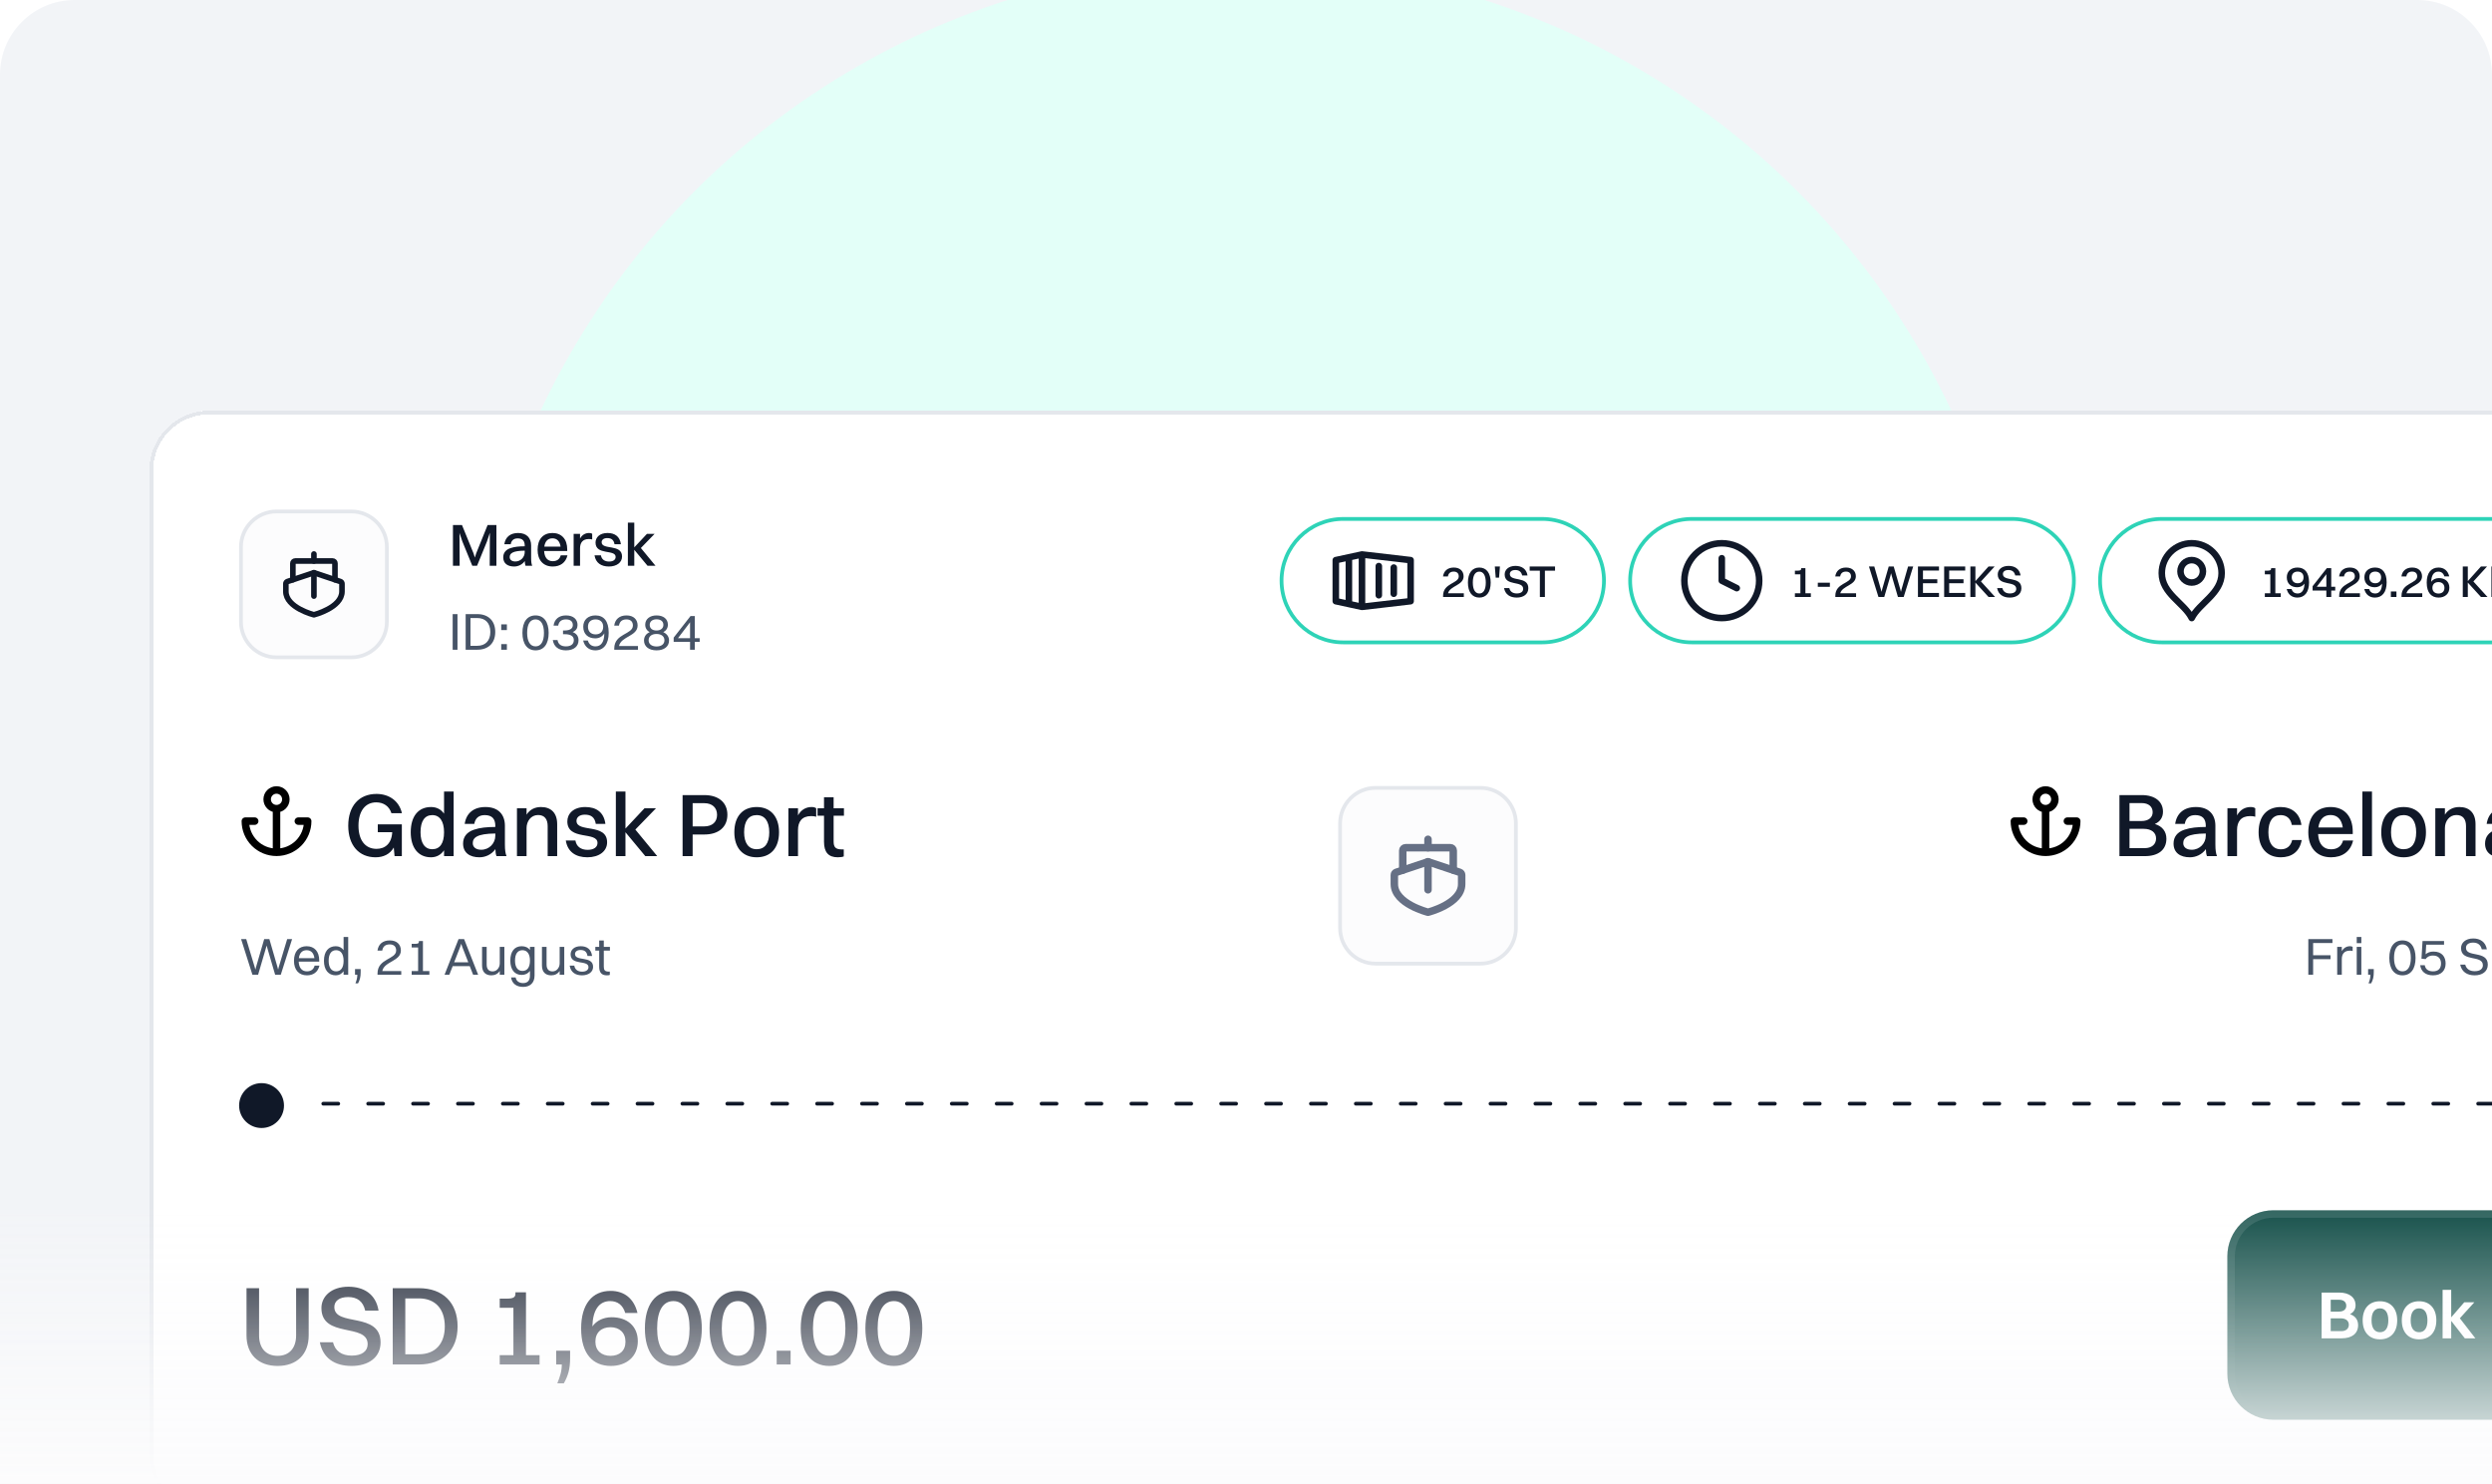<svg width="534" height="318" viewBox="0 0 534 318" fill="none" xmlns="http://www.w3.org/2000/svg">
<g clip-path="url(#clip0_155_6457)">
<path d="M0 16C0 7.163 7.163 0 16 0H518C526.837 0 534 7.163 534 16V318H0V16Z" fill="#F2F4F7"/>
<g filter="url(#filter0_f_155_6457)">
<circle cx="267" cy="159" r="167" fill="#E3FFF8"/>
</g>
<g filter="url(#filter1_d_155_6457)">
<rect x="32" y="39.946" width="571" height="237.108" rx="12.825" fill="white" shape-rendering="crispEdges"/>
<rect x="32.401" y="40.347" width="570.198" height="236.306" rx="12.424" stroke="#E4E7EC" stroke-width="0.802" shape-rendering="crispEdges"/>
<path d="M59.253 61.553H75.284C79.49 61.553 82.9 64.962 82.9 69.168V85.199C82.9 89.405 79.49 92.814 75.284 92.814H59.253C55.048 92.814 51.638 89.405 51.638 85.199V69.168C51.638 64.962 55.048 61.553 59.253 61.553Z" fill="#FCFCFD"/>
<path d="M59.253 61.553H75.284C79.49 61.553 82.9 64.962 82.9 69.168V85.199C82.9 89.405 79.49 92.814 75.284 92.814H59.253C55.048 92.814 51.638 89.405 51.638 85.199V69.168C51.638 64.962 55.048 61.553 59.253 61.553Z" stroke="#E4E7EC" stroke-width="0.802"/>
<g clip-path="url(#clip1_155_6457)">
<path d="M67.269 72.174V70.671" stroke="#101828" stroke-width="1.202" stroke-linecap="round" stroke-linejoin="round"/>
<path d="M67.269 79.689V74.679" stroke="#101828" stroke-width="1.202" stroke-linecap="round" stroke-linejoin="round"/>
<path d="M73.281 78.687C73.281 82.193 67.269 83.696 67.269 83.696C67.269 83.696 61.257 82.193 61.257 78.687V77.044C61.257 76.939 61.29 76.836 61.352 76.751C61.413 76.666 61.5 76.602 61.6 76.569L67.269 74.679L72.938 76.569C73.038 76.602 73.125 76.666 73.186 76.751C73.248 76.836 73.281 76.939 73.281 77.044V78.687Z" stroke="#101828" stroke-width="1.202" stroke-linecap="round" stroke-linejoin="round"/>
<path d="M62.76 76.182V72.675C62.76 72.542 62.813 72.415 62.907 72.321C63.001 72.227 63.128 72.174 63.261 72.174H71.277C71.41 72.174 71.537 72.227 71.631 72.321C71.725 72.415 71.778 72.542 71.778 72.675V76.182" stroke="#101828" stroke-width="1.202" stroke-linecap="round" stroke-linejoin="round"/>
</g>
<path d="M97.062 73.184V64.463H98.998L101.461 70.503L101.756 71.427L102.051 70.503L104.488 64.463H106.373V73.184H104.936L104.975 66.117L104.347 67.99L102.23 73.184H101.204L99.075 67.977L98.46 66.156L98.498 73.184H97.062ZM109.439 68.58H108.067C108.285 67.066 109.324 66.168 111.029 66.168C112.889 66.168 113.812 67.259 113.812 68.849V71.517C113.812 72.337 113.889 72.812 114.043 73.184H112.607C112.504 72.927 112.466 72.568 112.453 72.183C111.876 72.992 110.991 73.351 110.17 73.351C108.785 73.351 107.836 72.697 107.836 71.388C107.836 70.452 108.349 69.76 109.375 69.413C110.285 69.105 111.209 69.028 112.44 69.016V68.862C112.44 67.861 111.978 67.323 110.927 67.323C110.042 67.323 109.567 67.81 109.439 68.58ZM109.221 71.337C109.221 71.914 109.695 72.273 110.427 72.273C111.568 72.273 112.44 71.363 112.44 70.26V69.952C109.811 69.978 109.221 70.555 109.221 71.337ZM121.599 70.952C121.227 72.543 120.048 73.351 118.444 73.351C116.431 73.351 115.2 72.004 115.2 69.772C115.2 67.451 116.431 66.168 118.38 66.168C120.355 66.168 121.548 67.502 121.548 69.695V70.029H116.598C116.675 71.427 117.329 72.209 118.444 72.209C119.317 72.209 119.932 71.799 120.163 70.952H121.599ZM118.38 67.31C117.393 67.31 116.803 67.938 116.636 69.093H120.125C119.958 67.938 119.355 67.31 118.38 67.31ZM122.923 73.184V66.348H124.295V67.361C124.744 66.54 125.449 66.168 126.244 66.168C126.514 66.168 126.77 66.233 126.898 66.348V67.554C126.693 67.49 126.45 67.464 126.167 67.464C124.859 67.464 124.295 68.259 124.295 69.452V73.184H122.923ZM128.922 68.144C128.922 69.888 133.296 68.426 133.296 71.209C133.296 72.504 132.129 73.351 130.474 73.351C128.82 73.351 127.653 72.581 127.396 70.952H128.768C128.91 71.811 129.551 72.286 130.513 72.286C131.436 72.286 131.923 71.876 131.923 71.299C131.923 69.593 127.614 71.029 127.614 68.221C127.614 67.156 128.448 66.168 130.179 66.168C131.705 66.168 132.834 66.874 133.052 68.58H131.68C131.526 67.618 130.987 67.259 130.115 67.259C129.358 67.259 128.922 67.631 128.922 68.144ZM134.545 73.184V63.95H135.918V69.246L138.637 66.348H140.278L137.328 69.388L140.458 73.184H138.752L135.918 69.772V73.184H134.545Z" fill="#101828"/>
<path d="M97.001 91.184V83.553H98.033V91.184H97.001ZM99.784 91.184V83.553H102.276C104.644 83.553 106.125 84.989 106.125 87.38C106.125 89.77 104.644 91.184 102.276 91.184H99.784ZM102.276 90.342C104.026 90.342 105.07 89.242 105.07 87.38C105.07 85.494 104.026 84.394 102.276 84.394H100.817V90.342H102.276ZM107.407 86.976V85.752H108.619V86.976H107.407ZM107.407 91.184V89.972H108.619V91.184H107.407ZM114.766 91.319C112.982 91.319 111.949 89.927 111.949 87.582C111.949 85.169 113.004 83.833 114.766 83.833C116.539 83.833 117.571 85.225 117.571 87.582C117.571 89.994 116.516 91.319 114.766 91.319ZM114.766 90.466C115.922 90.466 116.561 89.433 116.561 87.582C116.561 85.741 115.91 84.686 114.766 84.686C113.599 84.686 112.959 85.707 112.959 87.582C112.959 89.4 113.61 90.466 114.766 90.466ZM123.97 89.175C123.97 90.398 123.05 91.319 121.265 91.319C119.661 91.319 118.662 90.488 118.46 89.108H119.47C119.604 89.938 120.166 90.466 121.254 90.466C122.376 90.466 122.96 89.972 122.96 89.13C122.96 88.513 122.634 87.851 120.94 87.851H120.648V87.065H120.884C122.489 87.065 122.747 86.403 122.747 85.898C122.747 85.135 122.242 84.686 121.277 84.686C120.267 84.686 119.75 85.191 119.616 86.022H118.617C118.808 84.664 119.739 83.833 121.288 83.833C122.915 83.833 123.757 84.709 123.757 85.887C123.757 86.56 123.465 87.088 122.713 87.402C123.644 87.75 123.97 88.401 123.97 89.175ZM124.982 86.257C124.982 84.731 126.059 83.833 127.596 83.833C127.608 83.833 127.608 83.833 127.619 83.833C129.358 83.845 130.436 85.001 130.436 87.548C130.436 89.994 129.336 91.319 127.574 91.319C126.261 91.319 125.296 90.578 124.959 89.209H125.969C126.205 90.05 126.811 90.466 127.608 90.466C128.831 90.466 129.493 89.478 129.493 87.671C129.1 88.356 128.393 88.749 127.563 88.749C126.025 88.749 124.982 87.84 124.982 86.257ZM127.63 84.686C126.643 84.686 125.992 85.247 125.992 86.257C125.992 87.29 126.643 87.896 127.63 87.896C128.606 87.896 129.257 87.301 129.257 86.257C129.257 85.27 128.606 84.686 127.63 84.686ZM131.627 91.184V90.915C131.627 87.671 135.622 87.941 135.622 85.999C135.622 85.18 135.14 84.686 134.242 84.686C133.254 84.686 132.772 85.191 132.637 86.022H131.616C131.807 84.664 132.716 83.833 134.253 83.833C135.824 83.833 136.632 84.765 136.632 85.988C136.632 88.322 133.063 88.3 132.648 90.398H136.711V91.184H131.627ZM140.685 91.319C139.069 91.319 138.003 90.51 138.003 89.209C138.003 88.356 138.463 87.75 139.226 87.413C138.62 87.099 138.261 86.549 138.261 85.82C138.261 84.619 139.249 83.833 140.685 83.833C142.133 83.833 143.12 84.574 143.12 85.82C143.12 86.538 142.75 87.099 142.133 87.424C142.907 87.761 143.367 88.401 143.367 89.198C143.367 90.533 142.29 91.319 140.685 91.319ZM140.685 84.664C139.821 84.664 139.226 85.113 139.226 85.853C139.226 86.639 139.81 87.065 140.685 87.065C141.549 87.065 142.155 86.617 142.155 85.865C142.155 85.09 141.572 84.664 140.685 84.664ZM140.685 90.488C141.706 90.488 142.38 90.005 142.38 89.153C142.38 88.3 141.684 87.806 140.685 87.806C139.675 87.806 138.991 88.289 138.991 89.164C138.991 89.983 139.675 90.488 140.685 90.488ZM148.879 91.184H147.869V89.489H144.357V88.592L147.97 83.968H148.879V88.704H149.934V89.489H148.879V91.184ZM145.288 88.704H147.869V85.303L145.288 88.704Z" fill="#475467"/>
<g filter="url(#filter2_di_155_6457)">
<path d="M275.02 77.184C275.02 70.101 280.762 64.359 287.845 64.359H330.48C337.563 64.359 343.305 70.101 343.305 77.184C343.305 84.267 337.563 90.009 330.48 90.009H287.845C280.762 90.009 275.02 84.267 275.02 77.184Z" fill="white"/>
<path d="M330.48 63.955C337.786 63.956 343.708 69.878 343.708 77.184C343.708 84.49 337.786 90.412 330.48 90.412H287.845C280.539 90.412 274.617 84.49 274.617 77.184C274.617 69.878 280.539 63.955 287.845 63.955H330.48Z" stroke="#2ED3B7" stroke-width="0.807"/>
<path d="M291.853 71.573V82.795M291.853 71.573L302.273 72.786V81.582L291.853 82.795M291.853 71.573L289.047 72.179M291.853 82.795L289.047 82.188M295.46 74.058V80.31M298.666 74.378V79.989M289.047 82.188L286.242 81.582V72.786L289.047 72.179M289.047 82.188V72.179" stroke="#101828" stroke-width="1.403" stroke-linecap="round" stroke-linejoin="round"/>
<path d="M309.234 80.684V80.415C309.234 77.644 312.591 77.837 312.591 76.269C312.591 75.624 312.206 75.24 311.514 75.24C310.754 75.24 310.379 75.634 310.263 76.288H309.215C309.378 75.105 310.196 74.374 311.523 74.374C312.918 74.374 313.63 75.201 313.63 76.259C313.63 78.193 310.715 78.26 310.292 79.885H313.678V80.684H309.234ZM316.998 80.809C315.45 80.809 314.555 79.616 314.555 77.596C314.555 75.528 315.469 74.374 316.998 74.374C318.537 74.374 319.432 75.567 319.432 77.596C319.432 79.664 318.518 80.809 316.998 80.809ZM316.998 79.934C317.893 79.934 318.383 79.106 318.383 77.596C318.383 76.096 317.883 75.249 316.998 75.249C316.104 75.249 315.604 76.076 315.604 77.596C315.604 79.078 316.104 79.934 316.998 79.934ZM320.511 76.538L320.318 74.143H321.415L321.223 76.538H320.511ZM323.536 75.759C323.536 77.481 327.499 76.124 327.499 78.799C327.499 80.088 326.451 80.809 325.018 80.809C323.565 80.809 322.565 80.145 322.295 78.779H323.421C323.604 79.52 324.152 79.924 325.027 79.924C325.922 79.924 326.393 79.53 326.393 78.943C326.393 77.096 322.43 78.472 322.43 75.846C322.43 74.864 323.257 74.018 324.748 74.018C326.037 74.018 327.095 74.634 327.326 76.067H326.181C325.999 75.259 325.489 74.903 324.719 74.903C323.969 74.903 323.536 75.24 323.536 75.759ZM329.973 80.684V75.047H327.789V74.143H333.224V75.047H331.05V80.684H329.973Z" fill="#101828"/>
</g>
<g filter="url(#filter3_di_155_6457)">
<path d="M349.717 77.184C349.717 70.101 355.459 64.359 362.542 64.359H431.177C438.26 64.359 444.002 70.101 444.002 77.184C444.002 84.267 438.26 90.009 431.177 90.009H362.542C355.459 90.009 349.717 84.267 349.717 77.184Z" fill="white"/>
<path d="M431.177 63.955C438.483 63.956 444.406 69.878 444.406 77.184C444.406 84.49 438.483 90.412 431.177 90.412H362.542C355.237 90.412 349.314 84.49 349.314 77.184C349.314 69.878 355.237 63.955 362.542 63.955H431.177Z" stroke="#2ED3B7" stroke-width="0.807"/>
<path d="M368.955 72.374V77.184L372.161 78.787M376.971 77.184C376.971 81.611 373.382 85.199 368.955 85.199C364.528 85.199 360.939 81.611 360.939 77.184C360.939 72.757 364.528 69.168 368.955 69.168C373.382 69.168 376.971 72.757 376.971 77.184Z" stroke="#101828" stroke-width="1.403" stroke-linecap="round" stroke-linejoin="round"/>
<path d="M384.624 80.684V79.885H385.798V75.826H384.624V75.038H385.249C385.817 75.038 385.971 74.903 385.971 74.605V74.499H386.875V79.885H388.039V80.684H384.624ZM389.531 78.5V77.625H392.119V78.5H389.531ZM393.287 80.684V80.415C393.287 77.644 396.644 77.837 396.644 76.269C396.644 75.624 396.26 75.24 395.567 75.24C394.807 75.24 394.432 75.634 394.317 76.288H393.268C393.432 75.105 394.249 74.374 395.577 74.374C396.971 74.374 397.683 75.201 397.683 76.259C397.683 78.193 394.769 78.26 394.345 79.885H397.731V80.684H393.287ZM406.701 80.684L405.383 76.163L405.229 75.586L405.085 76.163L403.767 80.684H402.526L400.487 74.143H401.631L403.036 79.02L403.19 79.587L403.324 79.02L404.729 74.143H405.796L407.201 79.02L407.345 79.587L407.48 79.02L408.874 74.143H409.971L407.932 80.684H406.701ZM410.988 80.684V74.143H415.499V75.009H412.065V76.875H415.134V77.731H412.065V79.818H415.499V80.684H410.988ZM416.605 80.684V74.143H421.117V75.009H417.683V76.875H420.751V77.731H417.683V79.818H421.117V80.684H416.605ZM422.223 80.684V74.143H423.3V77.279L426.118 74.143H427.426L424.493 77.356L427.523 80.684H426.118L423.3 77.596V80.684H422.223ZM429.194 75.759C429.194 77.481 433.157 76.124 433.157 78.799C433.157 80.088 432.109 80.809 430.676 80.809C429.223 80.809 428.223 80.145 427.953 78.779H429.079C429.262 79.52 429.81 79.924 430.685 79.924C431.58 79.924 432.051 79.53 432.051 78.943C432.051 77.096 428.088 78.472 428.088 75.846C428.088 74.864 428.915 74.018 430.406 74.018C431.695 74.018 432.753 74.634 432.984 76.067H431.84C431.657 75.259 431.147 74.903 430.377 74.903C429.627 74.903 429.194 75.24 429.194 75.759Z" fill="#101828"/>
</g>
<g filter="url(#filter4_di_155_6457)">
<path d="M450.415 77.184C450.415 70.101 456.157 64.359 463.24 64.359H538.874C545.957 64.359 551.699 70.101 551.699 77.184C551.699 84.267 545.957 90.009 538.874 90.009H463.24C456.157 90.009 450.415 84.267 450.415 77.184Z" fill="white"/>
<path d="M538.875 63.955C546.18 63.956 552.103 69.878 552.103 77.184C552.103 84.49 546.18 90.412 538.875 90.412H463.24C455.934 90.412 450.011 84.49 450.011 77.184C450.011 69.878 455.934 63.955 463.24 63.955H538.875Z" stroke="#2ED3B7" stroke-width="0.807"/>
<path d="M469.652 77.585C470.98 77.585 472.057 76.508 472.057 75.18C472.057 73.852 470.98 72.775 469.652 72.775C468.324 72.775 467.247 73.852 467.247 75.18C467.247 76.508 468.324 77.585 469.652 77.585Z" stroke="#101828" stroke-width="1.403" stroke-linecap="round" stroke-linejoin="round"/>
<path d="M469.652 85.199C471.255 81.993 476.065 79.924 476.065 75.581C476.065 72.039 473.194 69.168 469.652 69.168C466.111 69.168 463.24 72.039 463.24 75.581C463.24 79.924 468.049 81.993 469.652 85.199Z" stroke="#101828" stroke-width="1.403" stroke-linecap="round" stroke-linejoin="round"/>
<path d="M485.322 80.684V79.885H486.495V75.826H485.322V75.038H485.947C486.514 75.038 486.668 74.903 486.668 74.605V74.499H487.572V79.885H488.736V80.684H485.322ZM492.316 74.374C492.326 74.374 492.326 74.374 492.335 74.374C493.845 74.383 494.798 75.394 494.798 77.558C494.798 79.664 493.836 80.809 492.287 80.809C491.143 80.809 490.286 80.164 490.008 78.972H491.056C491.239 79.616 491.71 79.934 492.326 79.934C493.268 79.934 493.778 79.203 493.817 77.817C493.47 78.308 492.922 78.597 492.278 78.597C490.931 78.597 490.027 77.817 490.027 76.461C490.027 75.163 490.969 74.374 492.316 74.374ZM492.355 75.24C491.585 75.24 491.085 75.682 491.085 76.461C491.085 77.269 491.585 77.74 492.355 77.74C493.114 77.74 493.615 77.279 493.615 76.461C493.615 75.692 493.114 75.24 492.355 75.24ZM499.551 80.684H498.503V79.299H495.559V78.375L498.608 74.499H499.551V78.491H500.407V79.299H499.551V80.684ZM496.454 78.491H498.503V75.797L496.454 78.491ZM501.255 80.684V80.415C501.255 77.644 504.612 77.837 504.612 76.269C504.612 75.624 504.228 75.24 503.535 75.24C502.775 75.24 502.4 75.634 502.285 76.288H501.236C501.4 75.105 502.217 74.374 503.545 74.374C504.939 74.374 505.651 75.201 505.651 76.259C505.651 78.193 502.737 78.26 502.313 79.885H505.699V80.684H501.255ZM508.942 74.374C508.952 74.374 508.952 74.374 508.962 74.374C510.472 74.383 511.424 75.394 511.424 77.558C511.424 79.664 510.462 80.809 508.914 80.809C507.769 80.809 506.913 80.164 506.634 78.972H507.682C507.865 79.616 508.336 79.934 508.952 79.934C509.895 79.934 510.404 79.203 510.443 77.817C510.097 78.308 509.548 78.597 508.904 78.597C507.557 78.597 506.653 77.817 506.653 76.461C506.653 75.163 507.596 74.374 508.942 74.374ZM508.981 75.24C508.211 75.24 507.711 75.682 507.711 76.461C507.711 77.269 508.211 77.74 508.981 77.74C509.741 77.74 510.241 77.279 510.241 76.461C510.241 75.692 509.741 75.24 508.981 75.24ZM512.33 80.684V79.501H513.523V80.684H512.33ZM514.613 80.684V80.415C514.613 77.644 517.97 77.837 517.97 76.269C517.97 75.624 517.585 75.24 516.892 75.24C516.132 75.24 515.757 75.634 515.642 76.288H514.593C514.757 75.105 515.575 74.374 516.902 74.374C518.297 74.374 519.009 75.201 519.009 76.259C519.009 78.193 516.094 78.26 515.671 79.885H519.057V80.684H514.613ZM524.868 78.693C524.868 80.01 523.887 80.809 522.56 80.809C522.55 80.809 522.55 80.809 522.54 80.809C521.03 80.799 520.011 79.799 520.011 77.596C520.011 75.528 520.953 74.374 522.54 74.374C523.714 74.374 524.551 75.047 524.839 76.269H523.791C523.589 75.586 523.127 75.249 522.502 75.249C521.55 75.249 521.011 76.009 520.972 77.423C521.338 76.913 521.934 76.634 522.627 76.634C523.964 76.634 524.868 77.404 524.868 78.693ZM522.531 79.943C523.3 79.943 523.81 79.51 523.81 78.731C523.81 77.952 523.291 77.49 522.531 77.49C521.742 77.49 521.232 77.942 521.232 78.731C521.232 79.491 521.752 79.943 522.531 79.943ZM527.739 80.684V74.143H528.816V77.279L531.635 74.143H532.943L530.009 77.356L533.039 80.684H531.635L528.816 77.596V80.684H527.739ZM533.873 80.684V74.143H535.325L537.172 78.674L537.393 79.366L537.615 78.674L539.442 74.143H540.856V80.684H539.779L539.808 75.384L539.336 76.788L537.749 80.684H536.98L535.383 76.779L534.921 75.413L534.95 80.684H533.873Z" fill="#101828"/>
</g>
<g clip-path="url(#clip2_155_6457)">
<path d="M59.254 125.25C60.36 125.25 61.257 124.352 61.257 123.246C61.257 122.139 60.36 121.242 59.254 121.242C58.147 121.242 57.25 122.139 57.25 123.246C57.25 124.352 58.147 125.25 59.254 125.25ZM59.254 125.25V134.601M59.254 134.601C57.482 134.601 55.783 133.897 54.53 132.645C53.278 131.392 52.574 129.693 52.574 127.921H54.578M59.254 134.601C61.025 134.601 62.724 133.897 63.977 132.645C65.23 131.392 65.933 129.693 65.933 127.921H63.929" stroke="black" stroke-width="1.603" stroke-linecap="round" stroke-linejoin="round"/>
</g>
<path d="M86.109 135.421H84.551L84.378 133.575C83.57 134.998 82.165 135.671 80.492 135.671C76.914 135.671 74.624 133.113 74.624 128.9C74.624 124.706 76.914 122.09 80.684 122.09C83.281 122.09 85.513 123.513 86.128 126.226H83.878C83.416 124.725 82.185 123.898 80.626 123.898C78.241 123.898 76.817 125.803 76.817 128.9C76.817 131.997 78.26 133.863 80.684 133.863C82.473 133.863 83.916 132.786 84.051 130.285H80.954V128.611H86.109V135.421ZM92.362 135.671C89.65 135.671 88.015 133.652 88.015 130.304C88.015 126.822 89.688 124.898 92.362 124.898C93.536 124.898 94.498 125.379 95.152 126.322V121.57H97.21V135.421H95.152V134.171C94.498 135.133 93.536 135.671 92.362 135.671ZM92.632 133.94C94.267 133.94 95.152 132.67 95.152 130.304C95.152 127.957 94.228 126.63 92.632 126.63C90.997 126.63 90.112 127.938 90.112 130.304C90.112 132.632 91.035 133.94 92.632 133.94ZM101.636 128.515H99.578C99.905 126.245 101.463 124.898 104.022 124.898C106.811 124.898 108.196 126.534 108.196 128.919V132.92C108.196 134.152 108.312 134.863 108.542 135.421H106.388C106.234 135.037 106.176 134.498 106.157 133.921C105.291 135.133 103.964 135.671 102.733 135.671C100.655 135.671 99.231 134.69 99.231 132.728C99.231 131.324 100.001 130.285 101.54 129.766C102.906 129.304 104.291 129.188 106.138 129.169V128.938C106.138 127.438 105.445 126.63 103.868 126.63C102.54 126.63 101.828 127.361 101.636 128.515ZM101.309 132.651C101.309 133.517 102.021 134.056 103.117 134.056C104.83 134.056 106.138 132.69 106.138 131.035V130.573C102.194 130.612 101.309 131.478 101.309 132.651ZM110.777 135.421V125.168H112.836V126.534C113.528 125.437 114.606 124.898 115.933 124.898C118.068 124.898 119.396 126.149 119.396 128.573V135.421H117.357V128.996C117.357 127.515 116.703 126.611 115.298 126.611C113.759 126.611 112.836 127.976 112.836 129.4V135.421H110.777ZM123.534 127.861C123.534 130.477 130.094 128.284 130.094 132.459C130.094 134.402 128.344 135.671 125.862 135.671C123.38 135.671 121.63 134.517 121.245 132.074H123.303C123.515 133.363 124.477 134.075 125.92 134.075C127.305 134.075 128.036 133.459 128.036 132.593C128.036 130.035 121.572 132.189 121.572 127.976C121.572 126.38 122.823 124.898 125.42 124.898C127.709 124.898 129.402 125.956 129.729 128.515H127.67C127.44 127.072 126.632 126.534 125.323 126.534C124.188 126.534 123.534 127.091 123.534 127.861ZM131.969 135.421V121.57H134.027V129.515L138.106 125.168H140.568L136.143 129.727L140.837 135.421H138.279L134.027 130.304V135.421H131.969ZM146.269 135.421V122.34H150.925C153.984 122.34 155.869 123.936 155.869 126.553C155.869 129.227 153.945 130.785 150.963 130.785H148.424V135.421H146.269ZM150.905 124.071H148.424V129.054H150.848C152.656 129.054 153.656 128.092 153.656 126.572C153.656 125.052 152.637 124.071 150.905 124.071ZM162.147 135.671C159.165 135.671 157.357 133.652 157.357 130.304C157.357 126.822 159.223 124.898 162.147 124.898C165.129 124.898 166.937 126.957 166.937 130.304C166.937 133.767 165.071 135.671 162.147 135.671ZM162.147 133.94C163.898 133.94 164.84 132.67 164.84 130.304C164.84 127.957 163.878 126.63 162.147 126.63C160.416 126.63 159.454 127.919 159.454 130.304C159.454 132.632 160.416 133.94 162.147 133.94ZM168.941 135.421V125.168H171V126.687C171.673 125.456 172.731 124.898 173.924 124.898C174.328 124.898 174.713 124.995 174.905 125.168V126.976C174.597 126.88 174.232 126.841 173.808 126.841C171.846 126.841 171 128.034 171 129.823V135.421H168.941ZM176.575 132.363V126.764H175.19V125.168H176.575V122.801H178.633V125.168H180.846V126.764H178.633V132.247C178.633 133.421 178.96 133.979 180.403 133.979H180.807V135.479C180.576 135.595 180.096 135.671 179.518 135.671C177.518 135.671 176.575 134.575 176.575 132.363Z" fill="#101828"/>
<path d="M58.958 160.834L57.309 155.201L57.14 154.583L56.961 155.201L55.311 160.834H54.088L51.664 153.203H52.764L54.571 159.173L54.728 159.745L54.874 159.173L56.613 153.203H57.724L59.452 159.173L59.598 159.745L59.744 159.173L61.539 153.203H62.594L60.17 160.834H58.958ZM68.451 158.893C68.125 160.284 67.127 160.969 65.769 160.969C64.041 160.969 62.997 159.802 62.997 157.86C62.997 155.84 64.041 154.729 65.713 154.729C67.396 154.729 68.406 155.885 68.406 157.782V158.028H64.007C64.063 159.364 64.692 160.116 65.769 160.116C66.611 160.116 67.205 159.712 67.418 158.893H68.451ZM65.713 155.582C64.759 155.582 64.186 156.177 64.041 157.288H67.374C67.239 156.188 66.644 155.582 65.713 155.582ZM71.955 160.969C70.373 160.969 69.419 159.802 69.419 157.86C69.419 155.84 70.395 154.729 71.955 154.729C72.662 154.729 73.234 155.021 73.627 155.571V152.754H74.615V160.834H73.627V160.082C73.234 160.643 72.662 160.969 71.955 160.969ZM72.022 160.116C73.066 160.116 73.627 159.319 73.627 157.86C73.627 156.413 73.044 155.582 72.022 155.582C70.99 155.582 70.429 156.39 70.429 157.86C70.429 159.297 71.013 160.116 72.022 160.116ZM76.076 160.834V159.622H77.287V160.273C77.287 161.317 77.119 161.956 76.726 162.686H76.165C76.423 162.012 76.569 161.53 76.569 160.834H76.076ZM80.898 160.834V160.565C80.898 157.322 84.893 157.591 84.893 155.649C84.893 154.83 84.41 154.336 83.513 154.336C82.525 154.336 82.043 154.841 81.908 155.672H80.887C81.078 154.314 81.987 153.484 83.524 153.484C85.095 153.484 85.903 154.415 85.903 155.638C85.903 157.972 82.334 157.95 81.919 160.048H85.982V160.834H80.898ZM88.217 160.834V160.048H89.597V154.999H88.217V154.213H89.036C89.619 154.213 89.765 154.078 89.765 153.753V153.618H90.629V160.048H92.01V160.834H88.217ZM101.381 160.834L100.663 159.005H97.004L96.286 160.834H95.265L98.261 153.203H99.451L102.458 160.834H101.381ZM98.609 154.875L97.319 158.174H100.349L99.058 154.875L98.834 154.202L98.609 154.875ZM107.093 158.399V154.875H108.081V160.834H107.093V160.026C106.689 160.654 106.061 160.969 105.287 160.969C104.041 160.969 103.3 160.239 103.3 158.859V154.875H104.288V158.657C104.288 159.555 104.681 160.127 105.556 160.127C106.521 160.127 107.093 159.252 107.093 158.399ZM111.777 160.879C110.262 160.879 109.353 159.723 109.353 157.815C109.353 155.818 110.285 154.729 111.777 154.729C112.574 154.729 113.169 155.01 113.562 155.526V154.875H114.549V161.014C114.549 162.674 113.483 163.449 112.114 163.449C110.711 163.449 109.724 162.775 109.511 161.418H110.498C110.622 162.203 111.239 162.63 112.103 162.63C112.978 162.63 113.562 162.158 113.562 161.047V160.026C113.146 160.587 112.54 160.879 111.777 160.879ZM111.957 160.026C113.001 160.026 113.562 159.24 113.562 157.804C113.562 156.401 112.978 155.582 111.957 155.582C110.925 155.582 110.363 156.368 110.363 157.815C110.363 159.218 110.936 160.026 111.957 160.026ZM119.926 158.399V154.875H120.914V160.834H119.926V160.026C119.522 160.654 118.894 160.969 118.119 160.969C116.874 160.969 116.133 160.239 116.133 158.859V154.875H117.121V158.657C117.121 159.555 117.513 160.127 118.389 160.127C119.354 160.127 119.926 159.252 119.926 158.399ZM123.219 156.401C123.219 158.062 127.09 156.693 127.09 159.151C127.09 160.262 126.103 160.969 124.7 160.969C123.286 160.969 122.299 160.295 122.074 158.893H123.062C123.196 159.723 123.814 160.183 124.734 160.183C125.632 160.183 126.103 159.779 126.103 159.218C126.103 157.591 122.276 158.937 122.276 156.469C122.276 155.56 122.983 154.729 124.442 154.729C125.733 154.729 126.686 155.335 126.877 156.817H125.89C125.744 155.885 125.228 155.537 124.386 155.537C123.645 155.537 123.219 155.908 123.219 156.401ZM128.399 159.117V155.661H127.569V154.875H128.399V153.506H129.387V154.875H130.7V155.661H129.387V159.117C129.387 159.835 129.6 160.172 130.476 160.172H130.677V160.879C130.565 160.935 130.318 160.969 130.038 160.969C128.927 160.969 128.399 160.374 128.399 159.117Z" fill="#475467"/>
<path d="M294.778 120.79H317.222C321.428 120.79 324.837 124.2 324.837 128.406V150.85C324.836 155.055 321.428 158.464 317.222 158.464H294.778C290.572 158.464 287.163 155.055 287.163 150.85V128.406C287.163 124.2 290.572 120.79 294.778 120.79Z" fill="#FCFCFD"/>
<path d="M294.778 120.79H317.222C321.428 120.79 324.837 124.2 324.837 128.406V150.85C324.836 155.055 321.428 158.464 317.222 158.464H294.778C290.572 158.464 287.163 155.055 287.163 150.85V128.406C287.163 124.2 290.572 120.79 294.778 120.79Z" stroke="#E4E7EC" stroke-width="0.802"/>
<g clip-path="url(#clip3_155_6457)">
<path d="M306 133.616V131.812" stroke="#667085" stroke-width="1.603" stroke-linecap="round" stroke-linejoin="round"/>
<path d="M306 142.634V136.622" stroke="#667085" stroke-width="1.603" stroke-linecap="round" stroke-linejoin="round"/>
<path d="M313.214 141.431C313.214 145.639 306 147.443 306 147.443C306 147.443 298.786 145.639 298.786 141.431V139.46C298.786 139.334 298.825 139.211 298.899 139.109C298.973 139.006 299.077 138.93 299.197 138.89L306 136.622L312.803 138.89C312.923 138.93 313.027 139.006 313.101 139.109C313.174 139.211 313.214 139.334 313.214 139.46V141.431Z" stroke="#667085" stroke-width="1.603" stroke-linecap="round" stroke-linejoin="round"/>
<path d="M300.589 138.425V134.217C300.589 134.058 300.653 133.905 300.765 133.792C300.878 133.679 301.031 133.616 301.191 133.616H310.809C310.969 133.616 311.122 133.679 311.234 133.792C311.347 133.905 311.411 134.058 311.411 134.217V138.425" stroke="#667085" stroke-width="1.603" stroke-linecap="round" stroke-linejoin="round"/>
</g>
<g clip-path="url(#clip4_155_6457)">
<path d="M438.334 125.25C439.441 125.25 440.338 124.352 440.338 123.246C440.338 122.139 439.441 121.242 438.334 121.242C437.227 121.242 436.33 122.139 436.33 123.246C436.33 124.352 437.227 125.25 438.334 125.25ZM438.334 125.25V134.601M438.334 134.601C436.562 134.601 434.863 133.897 433.611 132.645C432.358 131.392 431.654 129.693 431.654 127.921H433.658M438.334 134.601C440.106 134.601 441.805 133.897 443.057 132.645C444.31 131.392 445.014 129.693 445.014 127.921H443.01" stroke="black" stroke-width="1.603" stroke-linecap="round" stroke-linejoin="round"/>
</g>
<path d="M454.167 135.421V122.34H458.976C461.746 122.34 463.497 123.706 463.497 125.899C463.497 127.111 462.881 128.053 461.746 128.534C463.362 129.015 464.228 130.15 464.228 131.689C464.228 134.056 462.516 135.421 459.63 135.421H454.167ZM458.918 124.052H456.321V127.899H458.88C460.419 127.899 461.285 127.13 461.285 126.014C461.285 124.802 460.4 124.052 458.918 124.052ZM459.361 129.573H456.321V133.709H459.572C461.092 133.709 462.016 132.882 462.016 131.632C462.016 130.381 461.035 129.573 459.361 129.573ZM468.167 128.515H466.109C466.436 126.245 467.994 124.898 470.553 124.898C473.342 124.898 474.727 126.534 474.727 128.919V132.92C474.727 134.152 474.843 134.863 475.074 135.421H472.919C472.765 135.037 472.707 134.498 472.688 133.921C471.822 135.133 470.495 135.671 469.264 135.671C467.186 135.671 465.762 134.69 465.762 132.728C465.762 131.324 466.532 130.285 468.071 129.766C469.437 129.304 470.822 129.188 472.669 129.169V128.938C472.669 127.438 471.976 126.63 470.399 126.63C469.071 126.63 468.36 127.361 468.167 128.515ZM467.84 132.651C467.84 133.517 468.552 134.056 469.649 134.056C471.361 134.056 472.669 132.69 472.669 131.035V130.573C468.725 130.612 467.84 131.478 467.84 132.651ZM477.308 135.421V125.168H479.367V126.687C480.04 125.456 481.098 124.898 482.291 124.898C482.695 124.898 483.08 124.995 483.272 125.168V126.976C482.964 126.88 482.599 126.841 482.176 126.841C480.213 126.841 479.367 128.034 479.367 129.823V135.421H477.308ZM493.161 128.746H491.103C490.853 127.284 489.91 126.63 488.717 126.63C487.005 126.63 486.082 127.938 486.082 130.304C486.082 132.632 487.044 133.959 488.775 133.959C490.006 133.959 490.872 133.286 491.18 131.978H493.219C492.776 134.536 491.007 135.671 488.737 135.671C485.774 135.671 483.985 133.632 483.985 130.304C483.985 126.822 485.812 124.898 488.717 124.898C491.007 124.898 492.815 126.187 493.161 128.746ZM504.237 132.074C503.679 134.46 501.909 135.671 499.504 135.671C496.484 135.671 494.637 133.652 494.637 130.304C494.637 126.822 496.484 124.898 499.408 124.898C502.37 124.898 504.16 126.899 504.16 130.189V130.689H496.734C496.849 132.786 497.83 133.959 499.504 133.959C500.812 133.959 501.736 133.344 502.082 132.074H504.237ZM499.408 126.611C497.927 126.611 497.042 127.553 496.792 129.285H502.024C501.774 127.553 500.87 126.611 499.408 126.611ZM506.221 135.421V121.57H508.28V135.421H506.221ZM515.058 135.671C512.076 135.671 510.268 133.652 510.268 130.304C510.268 126.822 512.134 124.898 515.058 124.898C518.04 124.898 519.848 126.957 519.848 130.304C519.848 133.767 517.982 135.671 515.058 135.671ZM515.058 133.94C516.808 133.94 517.751 132.67 517.751 130.304C517.751 127.957 516.789 126.63 515.058 126.63C513.326 126.63 512.364 127.919 512.364 130.304C512.364 132.632 513.326 133.94 515.058 133.94ZM521.852 135.421V125.168H523.91V126.534C524.603 125.437 525.68 124.898 527.008 124.898C529.143 124.898 530.47 126.149 530.47 128.573V135.421H528.431V128.996C528.431 127.515 527.777 126.611 526.373 126.611C524.834 126.611 523.91 127.976 523.91 129.4V135.421H521.852ZM534.917 128.515H532.858C533.185 126.245 534.744 124.898 537.302 124.898C540.092 124.898 541.477 126.534 541.477 128.919V132.92C541.477 134.152 541.592 134.863 541.823 135.421H539.668C539.515 135.037 539.457 134.498 539.438 133.921C538.572 135.133 537.244 135.671 536.013 135.671C533.936 135.671 532.512 134.69 532.512 132.728C532.512 131.324 533.282 130.285 534.821 129.766C536.186 129.304 537.572 129.188 539.418 129.169V128.938C539.418 127.438 538.726 126.63 537.148 126.63C535.821 126.63 535.109 127.361 534.917 128.515ZM534.59 132.651C534.59 133.517 535.301 134.056 536.398 134.056C538.11 134.056 539.418 132.69 539.418 131.035V130.573C535.475 130.612 534.59 131.478 534.59 132.651ZM547.988 135.421V122.34H552.644C555.702 122.34 557.588 123.936 557.588 126.553C557.588 129.227 555.664 130.785 552.682 130.785H550.143V135.421H547.988ZM552.624 124.071H550.143V129.054H552.567C554.375 129.054 555.375 128.092 555.375 126.572C555.375 125.052 554.356 124.071 552.624 124.071ZM563.866 135.671C560.884 135.671 559.076 133.652 559.076 130.304C559.076 126.822 560.942 124.898 563.866 124.898C566.848 124.898 568.656 126.957 568.656 130.304C568.656 133.767 566.79 135.671 563.866 135.671ZM563.866 133.94C565.616 133.94 566.559 132.67 566.559 130.304C566.559 127.957 565.597 126.63 563.866 126.63C562.134 126.63 561.173 127.919 561.173 130.304C561.173 132.632 562.134 133.94 563.866 133.94ZM570.66 135.421V125.168H572.718V126.687C573.392 125.456 574.45 124.898 575.643 124.898C576.047 124.898 576.431 124.995 576.624 125.168V126.976C576.316 126.88 575.95 126.841 575.527 126.841C573.565 126.841 572.718 128.034 572.718 129.823V135.421H570.66ZM578.294 132.363V126.764H576.909V125.168H578.294V122.801H580.352V125.168H582.565V126.764H580.352V132.247C580.352 133.421 580.679 133.979 582.122 133.979H582.526V135.479C582.295 135.595 581.814 135.671 581.237 135.671C579.236 135.671 578.294 134.575 578.294 132.363Z" fill="#101828"/>
<path d="M494.638 160.834V153.203H499.811V154.045H495.67V156.659H499.396V157.501H495.67V160.834H494.638ZM500.827 160.834V154.875H501.815V155.795C502.219 155.066 502.859 154.729 503.577 154.729C503.812 154.729 504.026 154.785 504.138 154.875V155.762C503.97 155.706 503.756 155.683 503.521 155.683C502.331 155.683 501.815 156.424 501.815 157.501V160.834H500.827ZM505.014 154.078V152.754H506.001V154.078H505.014ZM505.014 160.834V154.875H506.001V160.834H505.014ZM507.455 160.834V159.622H508.667V160.273C508.667 161.317 508.499 161.956 508.106 162.686H507.545C507.803 162.012 507.949 161.53 507.949 160.834H507.455ZM514.814 160.969C513.029 160.969 511.997 159.577 511.997 157.232C511.997 154.819 513.052 153.484 514.814 153.484C516.587 153.484 517.619 154.875 517.619 157.232C517.619 159.644 516.564 160.969 514.814 160.969ZM514.814 160.116C515.969 160.116 516.609 159.083 516.609 157.232C516.609 155.391 515.958 154.336 514.814 154.336C513.646 154.336 513.007 155.358 513.007 157.232C513.007 159.05 513.658 160.116 514.814 160.116ZM524.062 158.432C524.062 159.914 523.142 160.969 521.38 160.969C519.764 160.969 518.799 160.161 518.609 158.803H519.596C519.719 159.611 520.303 160.116 521.369 160.116C522.503 160.116 523.075 159.487 523.075 158.444C523.075 157.602 522.671 156.727 521.369 156.727C520.516 156.727 520.045 157.086 519.776 157.49L518.889 157.4L519.113 153.618H523.726V154.404H519.899L519.776 156.446C520.191 156.11 520.707 155.874 521.448 155.874C523.355 155.874 524.062 157.086 524.062 158.432ZM528.421 155.066C528.421 157.221 533.1 155.548 533.1 158.679C533.1 160.149 531.911 160.969 530.283 160.969C528.645 160.969 527.523 160.217 527.186 158.679H528.264C528.51 159.588 529.195 160.082 530.295 160.082C531.439 160.082 532.045 159.577 532.045 158.814C532.045 156.48 527.366 158.219 527.366 155.133C527.366 154.033 528.286 153.068 529.969 153.068C531.439 153.068 532.618 153.775 532.898 155.403H531.81C531.574 154.393 530.923 153.955 529.947 153.955C528.982 153.955 528.421 154.393 528.421 155.066ZM539.458 158.893C539.132 160.284 538.134 160.969 536.776 160.969C535.048 160.969 534.004 159.802 534.004 157.86C534.004 155.84 535.048 154.729 536.72 154.729C538.403 154.729 539.413 155.885 539.413 157.782V158.028H535.014C535.07 159.364 535.699 160.116 536.776 160.116C537.617 160.116 538.212 159.712 538.425 158.893H539.458ZM536.72 155.582C535.766 155.582 535.194 156.177 535.048 157.288H538.381C538.246 156.188 537.651 155.582 536.72 155.582ZM541.728 163.303H540.74V154.875H541.728V155.616C542.12 155.055 542.693 154.729 543.4 154.729C544.982 154.729 545.936 155.896 545.936 157.838C545.936 159.858 544.96 160.969 543.4 160.969C542.693 160.969 542.12 160.677 541.728 160.127V163.303ZM543.332 155.582C542.289 155.582 541.728 156.379 541.728 157.838C541.728 159.285 542.311 160.116 543.332 160.116C544.365 160.116 544.926 159.308 544.926 157.838C544.926 156.401 544.342 155.582 543.332 155.582ZM547.34 159.117V155.661H546.51V154.875H547.34V153.506H548.328V154.875H549.641V155.661H548.328V159.117C548.328 159.835 548.541 160.172 549.416 160.172H549.618V160.879C549.506 160.935 549.259 160.969 548.979 160.969C547.868 160.969 547.34 160.374 547.34 159.117ZM555.732 158.893C555.407 160.284 554.408 160.969 553.05 160.969C551.322 160.969 550.278 159.802 550.278 157.86C550.278 155.84 551.322 154.729 552.994 154.729C554.677 154.729 555.687 155.885 555.687 157.782V158.028H551.288C551.344 159.364 551.973 160.116 553.05 160.116C553.892 160.116 554.486 159.712 554.7 158.893H555.732ZM552.994 155.582C552.04 155.582 551.468 156.177 551.322 157.288H554.655C554.52 156.188 553.925 155.582 552.994 155.582ZM557.003 160.834V154.875H557.991V155.638C558.372 155.032 558.967 154.729 559.696 154.729C560.516 154.729 561.11 155.088 561.391 155.784C561.784 155.088 562.434 154.729 563.231 154.729C564.443 154.729 565.173 155.47 565.173 156.85V160.834H564.185V157.052C564.185 156.154 563.826 155.571 563.018 155.571C562.12 155.571 561.582 156.457 561.582 157.31V160.834H560.594V157.052C560.594 156.154 560.235 155.571 559.427 155.571C558.529 155.571 557.991 156.457 557.991 157.31V160.834H557.003ZM567.733 160.834H566.746V152.754H567.733V155.616C568.126 155.055 568.698 154.729 569.405 154.729C570.987 154.729 571.941 155.896 571.941 157.838C571.941 159.858 570.965 160.969 569.405 160.969C568.698 160.969 568.126 160.677 567.733 160.127V160.834ZM569.338 155.582C568.294 155.582 567.733 156.379 567.733 157.838C567.733 159.285 568.317 160.116 569.338 160.116C570.37 160.116 570.931 159.308 570.931 157.838C570.931 156.401 570.348 155.582 569.338 155.582ZM578.362 158.893C578.037 160.284 577.038 160.969 575.68 160.969C573.952 160.969 572.908 159.802 572.908 157.86C572.908 155.84 573.952 154.729 575.624 154.729C577.307 154.729 578.317 155.885 578.317 157.782V158.028H573.918C573.974 159.364 574.603 160.116 575.68 160.116C576.522 160.116 577.117 159.712 577.33 158.893H578.362ZM575.624 155.582C574.67 155.582 574.098 156.177 573.952 157.288H577.285C577.15 156.188 576.556 155.582 575.624 155.582ZM579.633 160.834V154.875H580.621V155.795C581.025 155.066 581.664 154.729 582.383 154.729C582.618 154.729 582.832 154.785 582.944 154.875V155.762C582.775 155.706 582.562 155.683 582.327 155.683C581.137 155.683 580.621 156.424 580.621 157.501V160.834H579.633Z" fill="#475467"/>
<circle cx="56.047" cy="188.881" r="4.809" fill="#101828"/>
<line x1="69.273" y1="188.48" x2="565.727" y2="188.48" stroke="#101828" stroke-width="0.802" stroke-linecap="round" stroke-dasharray="3.21 6.41"/>
<path d="M66.147 238.144C66.147 242.208 63.598 244.685 59.486 244.685C55.374 244.685 52.825 242.208 52.825 238.144V228.02H55.518V238.144C55.518 240.885 57.009 242.52 59.486 242.52C61.987 242.52 63.454 240.861 63.454 238.144V228.02H66.147V238.144ZM71.643 232.06C71.643 236.364 81.551 232.974 81.551 239.659C81.551 242.881 78.93 244.685 75.347 244.685C71.716 244.685 69.215 243.025 68.541 239.611H71.355C71.812 241.462 73.182 242.472 75.371 242.472C77.607 242.472 78.785 241.486 78.785 240.02C78.785 235.402 68.878 238.841 68.878 232.276C68.878 229.824 70.946 227.707 74.673 227.707C77.896 227.707 80.541 229.246 81.118 232.829H78.256C77.799 230.809 76.525 229.92 74.601 229.92C72.725 229.92 71.643 230.761 71.643 232.06ZM84.156 244.372V228.02H89.759C94.881 228.02 98.055 231.098 98.055 236.22C98.055 241.342 94.881 244.372 89.759 244.372H84.156ZM89.759 242.184C93.246 242.184 95.314 239.971 95.314 236.22C95.314 232.421 93.246 230.208 89.759 230.208H86.849V242.184H89.759ZM107.084 244.372V242.376H110.017V232.228H107.084V230.256H108.647C110.066 230.256 110.45 229.92 110.45 229.174V228.91H112.711V242.376H115.62V244.372H107.084ZM119.184 244.372V241.414H122.165V243.001C122.165 245.31 121.757 246.753 120.819 248.412H119.424C120.001 246.969 120.386 245.863 120.386 244.372H119.184ZM136.674 239.394C136.674 242.689 134.221 244.685 130.902 244.685C130.878 244.685 130.878 244.685 130.854 244.685C127.079 244.661 124.53 242.16 124.53 236.653C124.53 231.483 126.887 228.597 130.854 228.597C133.788 228.597 135.88 230.28 136.602 233.334H133.98C133.475 231.627 132.321 230.785 130.758 230.785C128.377 230.785 127.031 232.685 126.935 236.22C127.848 234.946 129.339 234.248 131.071 234.248C134.413 234.248 136.674 236.172 136.674 239.394ZM130.83 242.52C132.754 242.52 134.029 241.438 134.029 239.491C134.029 237.543 132.73 236.388 130.83 236.388C128.858 236.388 127.584 237.519 127.584 239.491C127.584 241.39 128.882 242.52 130.83 242.52ZM144.301 244.685C140.429 244.685 138.193 241.703 138.193 236.653C138.193 231.483 140.477 228.597 144.301 228.597C148.148 228.597 150.385 231.579 150.385 236.653C150.385 241.823 148.1 244.685 144.301 244.685ZM144.301 242.496C146.537 242.496 147.764 240.428 147.764 236.653C147.764 232.902 146.513 230.785 144.301 230.785C142.064 230.785 140.814 232.854 140.814 236.653C140.814 240.356 142.064 242.496 144.301 242.496ZM158.156 244.685C154.284 244.685 152.048 241.703 152.048 236.653C152.048 231.483 154.333 228.597 158.156 228.597C162.004 228.597 164.24 231.579 164.24 236.653C164.24 241.823 161.955 244.685 158.156 244.685ZM158.156 242.496C160.392 242.496 161.619 240.428 161.619 236.653C161.619 232.902 160.368 230.785 158.156 230.785C155.92 230.785 154.669 232.854 154.669 236.653C154.669 240.356 155.92 242.496 158.156 242.496ZM166.432 244.372V241.414H169.414V244.372H166.432ZM177.694 244.685C173.823 244.685 171.586 241.703 171.586 236.653C171.586 231.483 173.871 228.597 177.694 228.597C181.542 228.597 183.778 231.579 183.778 236.653C183.778 241.823 181.494 244.685 177.694 244.685ZM177.694 242.496C179.931 242.496 181.157 240.428 181.157 236.653C181.157 232.902 179.907 230.785 177.694 230.785C175.458 230.785 174.207 232.854 174.207 236.653C174.207 240.356 175.458 242.496 177.694 242.496ZM191.55 244.685C187.678 244.685 185.442 241.703 185.442 236.653C185.442 231.483 187.726 228.597 191.55 228.597C195.397 228.597 197.633 231.579 197.633 236.653C197.633 241.823 195.349 244.685 191.55 244.685ZM191.55 242.496C193.786 242.496 195.012 240.428 195.012 236.653C195.012 232.902 193.762 230.785 191.55 230.785C189.313 230.785 188.063 232.854 188.063 236.653C188.063 240.356 189.313 242.496 191.55 242.496Z" fill="#101828"/>
<g filter="url(#filter5_i_155_6457)">
<path d="M477.287 222.793C477.287 217.345 481.704 212.928 487.152 212.928H573.897C579.346 212.928 583.762 217.345 583.762 222.793V247.951C583.762 253.4 579.346 257.816 573.897 257.816H487.152C481.704 257.816 477.287 253.4 477.287 247.951V222.793Z" fill="#134E48"/>
<path d="M487.152 213.73H573.897C578.903 213.73 582.961 217.788 582.961 222.793V247.952C582.961 252.957 578.903 257.014 573.897 257.014H487.152C482.147 257.014 478.089 252.957 478.089 247.952V222.793C478.089 217.788 482.147 213.73 487.152 213.73Z" stroke="url(#paint0_linear_155_6457)" stroke-width="1.603"/>
<path d="M497.491 240.372V230.561H501.271C503.421 230.561 504.763 231.614 504.763 233.288C504.763 234.153 504.33 234.817 503.566 235.192C504.691 235.567 505.311 236.404 505.311 237.53C505.311 239.333 504.013 240.372 501.762 240.372H497.491ZM501.228 232.105H499.439V234.644H501.185C502.224 234.644 502.772 234.139 502.772 233.389C502.772 232.595 502.209 232.105 501.228 232.105ZM501.603 236.087H499.439V238.828H501.719C502.729 238.828 503.32 238.28 503.32 237.458C503.32 236.635 502.7 236.087 501.603 236.087ZM509.994 240.588C507.7 240.588 506.286 239.045 506.286 236.52C506.286 233.894 507.744 232.422 509.994 232.422C512.274 232.422 513.688 233.98 513.688 236.52C513.688 239.117 512.231 240.588 509.994 240.588ZM509.994 239.059C511.163 239.059 511.784 238.165 511.784 236.52C511.784 234.875 511.149 233.951 509.994 233.951C508.811 233.951 508.191 234.86 508.191 236.52C508.191 238.15 508.826 239.059 509.994 239.059ZM518.378 240.588C516.084 240.588 514.67 239.045 514.67 236.52C514.67 233.894 516.127 232.422 518.378 232.422C520.658 232.422 522.072 233.98 522.072 236.52C522.072 239.117 520.614 240.588 518.378 240.588ZM518.378 239.059C519.547 239.059 520.167 238.165 520.167 236.52C520.167 234.875 519.532 233.951 518.378 233.951C517.195 233.951 516.575 234.86 516.575 236.52C516.575 238.15 517.209 239.059 518.378 239.059ZM523.414 240.372V229.984H525.261V235.87L528.06 232.639H530.224L527.108 236.072L530.441 240.372H528.176L525.261 236.635V240.372H523.414ZM534.309 240.372V230.561H536.357L539.993 236.39L540.672 237.732L540.599 230.561H542.533V240.372H540.498L536.862 234.557L536.17 233.187L536.256 240.372H534.309ZM547.714 240.588C545.42 240.588 544.006 239.045 544.006 236.52C544.006 233.894 545.463 232.422 547.714 232.422C549.993 232.422 551.407 233.98 551.407 236.52C551.407 239.117 549.95 240.588 547.714 240.588ZM547.714 239.059C548.882 239.059 549.503 238.165 549.503 236.52C549.503 234.875 548.868 233.951 547.714 233.951C546.531 233.951 545.91 234.86 545.91 236.52C545.91 238.15 546.545 239.059 547.714 239.059ZM559.504 240.372L558.105 235.192L557.961 234.283L557.787 235.192L556.402 240.372H554.108L551.958 232.639H553.935L555.176 238.092L555.363 239.03L555.58 238.092L557.066 232.639H558.985L560.471 238.092L560.659 239.001L560.832 238.092L562.087 232.639H563.977L561.813 240.372H559.504Z" fill="white"/>
</g>
</g>
<rect width="60" height="558" transform="matrix(-4.12046e-08 -1 -1 4.63706e-08 558 318)" fill="url(#paint1_linear_155_6457)"/>
</g>
<defs>
<filter id="filter0_f_155_6457" x="-51.442" y="-159.442" width="636.884" height="636.884" filterUnits="userSpaceOnUse" color-interpolation-filters="sRGB">
<feFlood flood-opacity="0" result="BackgroundImageFix"/>
<feBlend mode="normal" in="SourceGraphic" in2="BackgroundImageFix" result="shape"/>
<feGaussianBlur stdDeviation="75.721" result="effect1_foregroundBlur_155_6457"/>
</filter>
<filter id="filter1_d_155_6457" x="-46.104" y="9.906" width="828.962" height="394.39" filterUnits="userSpaceOnUse" color-interpolation-filters="sRGB">
<feFlood flood-opacity="0" result="BackgroundImageFix"/>
<feColorMatrix in="SourceAlpha" type="matrix" values="0 0 0 0 0 0 0 0 0 0 0 0 0 0 0 0 0 0 127 0" result="hardAlpha"/>
<feMorphology radius="18.024" operator="erode" in="SourceAlpha" result="effect1_dropShadow_155_6457"/>
<feOffset dy="48.064"/>
<feGaussianBlur stdDeviation="48.064"/>
<feComposite in2="hardAlpha" operator="out"/>
<feColorMatrix type="matrix" values="0 0 0 0 0.063 0 0 0 0 0.094 0 0 0 0 0.157 0 0 0 0.14 0"/>
<feBlend mode="normal" in2="BackgroundImageFix" result="effect1_dropShadow_155_6457"/>
<feBlend mode="normal" in="SourceGraphic" in2="effect1_dropShadow_155_6457" result="shape"/>
</filter>
<filter id="filter2_di_155_6457" x="272.61" y="62.75" width="73.104" height="30.47" filterUnits="userSpaceOnUse" color-interpolation-filters="sRGB">
<feFlood flood-opacity="0" result="BackgroundImageFix"/>
<feColorMatrix in="SourceAlpha" type="matrix" values="0 0 0 0 0 0 0 0 0 0 0 0 0 0 0 0 0 0 127 0" result="hardAlpha"/>
<feOffset dy="0.802"/>
<feGaussianBlur stdDeviation="0.802"/>
<feComposite in2="hardAlpha" operator="out"/>
<feColorMatrix type="matrix" values="0 0 0 0 0.063 0 0 0 0 0.094 0 0 0 0 0.157 0 0 0 0.05 0"/>
<feBlend mode="normal" in2="BackgroundImageFix" result="effect1_dropShadow_155_6457"/>
<feBlend mode="normal" in="SourceGraphic" in2="effect1_dropShadow_155_6457" result="shape"/>
<feColorMatrix in="SourceAlpha" type="matrix" values="0 0 0 0 0 0 0 0 0 0 0 0 0 0 0 0 0 0 127 0" result="hardAlpha"/>
<feOffset dy="-1.603"/>
<feComposite in2="hardAlpha" operator="arithmetic" k2="-1" k3="1"/>
<feColorMatrix type="matrix" values="0 0 0 0 0.063 0 0 0 0 0.094 0 0 0 0 0.157 0 0 0 0.05 0"/>
<feBlend mode="normal" in2="shape" result="effect2_innerShadow_155_6457"/>
</filter>
<filter id="filter3_di_155_6457" x="347.308" y="62.75" width="99.104" height="30.47" filterUnits="userSpaceOnUse" color-interpolation-filters="sRGB">
<feFlood flood-opacity="0" result="BackgroundImageFix"/>
<feColorMatrix in="SourceAlpha" type="matrix" values="0 0 0 0 0 0 0 0 0 0 0 0 0 0 0 0 0 0 127 0" result="hardAlpha"/>
<feOffset dy="0.802"/>
<feGaussianBlur stdDeviation="0.802"/>
<feComposite in2="hardAlpha" operator="out"/>
<feColorMatrix type="matrix" values="0 0 0 0 0.063 0 0 0 0 0.094 0 0 0 0 0.157 0 0 0 0.05 0"/>
<feBlend mode="normal" in2="BackgroundImageFix" result="effect1_dropShadow_155_6457"/>
<feBlend mode="normal" in="SourceGraphic" in2="effect1_dropShadow_155_6457" result="shape"/>
<feColorMatrix in="SourceAlpha" type="matrix" values="0 0 0 0 0 0 0 0 0 0 0 0 0 0 0 0 0 0 127 0" result="hardAlpha"/>
<feOffset dy="-1.603"/>
<feComposite in2="hardAlpha" operator="arithmetic" k2="-1" k3="1"/>
<feColorMatrix type="matrix" values="0 0 0 0 0.063 0 0 0 0 0.094 0 0 0 0 0.157 0 0 0 0.05 0"/>
<feBlend mode="normal" in2="shape" result="effect2_innerShadow_155_6457"/>
</filter>
<filter id="filter4_di_155_6457" x="448.005" y="62.75" width="106.104" height="30.47" filterUnits="userSpaceOnUse" color-interpolation-filters="sRGB">
<feFlood flood-opacity="0" result="BackgroundImageFix"/>
<feColorMatrix in="SourceAlpha" type="matrix" values="0 0 0 0 0 0 0 0 0 0 0 0 0 0 0 0 0 0 127 0" result="hardAlpha"/>
<feOffset dy="0.802"/>
<feGaussianBlur stdDeviation="0.802"/>
<feComposite in2="hardAlpha" operator="out"/>
<feColorMatrix type="matrix" values="0 0 0 0 0.063 0 0 0 0 0.094 0 0 0 0 0.157 0 0 0 0.05 0"/>
<feBlend mode="normal" in2="BackgroundImageFix" result="effect1_dropShadow_155_6457"/>
<feBlend mode="normal" in="SourceGraphic" in2="effect1_dropShadow_155_6457" result="shape"/>
<feColorMatrix in="SourceAlpha" type="matrix" values="0 0 0 0 0 0 0 0 0 0 0 0 0 0 0 0 0 0 127 0" result="hardAlpha"/>
<feOffset dy="-1.603"/>
<feComposite in2="hardAlpha" operator="arithmetic" k2="-1" k3="1"/>
<feColorMatrix type="matrix" values="0 0 0 0 0.063 0 0 0 0 0.094 0 0 0 0 0.157 0 0 0 0.05 0"/>
<feBlend mode="normal" in2="shape" result="effect2_innerShadow_155_6457"/>
</filter>
<filter id="filter5_i_155_6457" x="477.287" y="212.928" width="106.475" height="44.888" filterUnits="userSpaceOnUse" color-interpolation-filters="sRGB">
<feFlood flood-opacity="0" result="BackgroundImageFix"/>
<feBlend mode="normal" in="SourceGraphic" in2="BackgroundImageFix" result="shape"/>
<feColorMatrix in="SourceAlpha" type="matrix" values="0 0 0 0 0 0 0 0 0 0 0 0 0 0 0 0 0 0 127 0" result="hardAlpha"/>
<feOffset dy="-1.603"/>
<feComposite in2="hardAlpha" operator="arithmetic" k2="-1" k3="1"/>
<feColorMatrix type="matrix" values="0 0 0 0 0.063 0 0 0 0 0.094 0 0 0 0 0.157 0 0 0 0.05 0"/>
<feBlend mode="normal" in2="shape" result="effect1_innerShadow_155_6457"/>
</filter>
<linearGradient id="paint0_linear_155_6457" x1="530.525" y1="212.928" x2="530.525" y2="257.816" gradientUnits="userSpaceOnUse">
<stop stop-color="white" stop-opacity="0.12"/>
<stop offset="1" stop-color="white" stop-opacity="0"/>
</linearGradient>
<linearGradient id="paint1_linear_155_6457" x1="60" y1="279" x2="0" y2="279" gradientUnits="userSpaceOnUse">
<stop stop-color="#FCFCFD" stop-opacity="0"/>
<stop offset="1" stop-color="#FCFCFD"/>
</linearGradient>
<clipPath id="clip0_155_6457">
<path d="M0 16C0 7.163 7.163 0 16 0H518C526.837 0 534 7.163 534 16V318H0V16Z" fill="white"/>
</clipPath>
<clipPath id="clip1_155_6457">
<rect width="16.031" height="16.031" fill="white" transform="translate(59.253 69.168)"/>
</clipPath>
<clipPath id="clip2_155_6457">
<rect width="16.031" height="16.031" fill="white" transform="translate(51.238 119.906)"/>
</clipPath>
<clipPath id="clip3_155_6457">
<rect width="19.238" height="19.238" fill="white" transform="translate(296.381 130.009)"/>
</clipPath>
<clipPath id="clip4_155_6457">
<rect width="16.031" height="16.031" fill="white" transform="translate(430.318 119.906)"/>
</clipPath>
</defs>
</svg>

